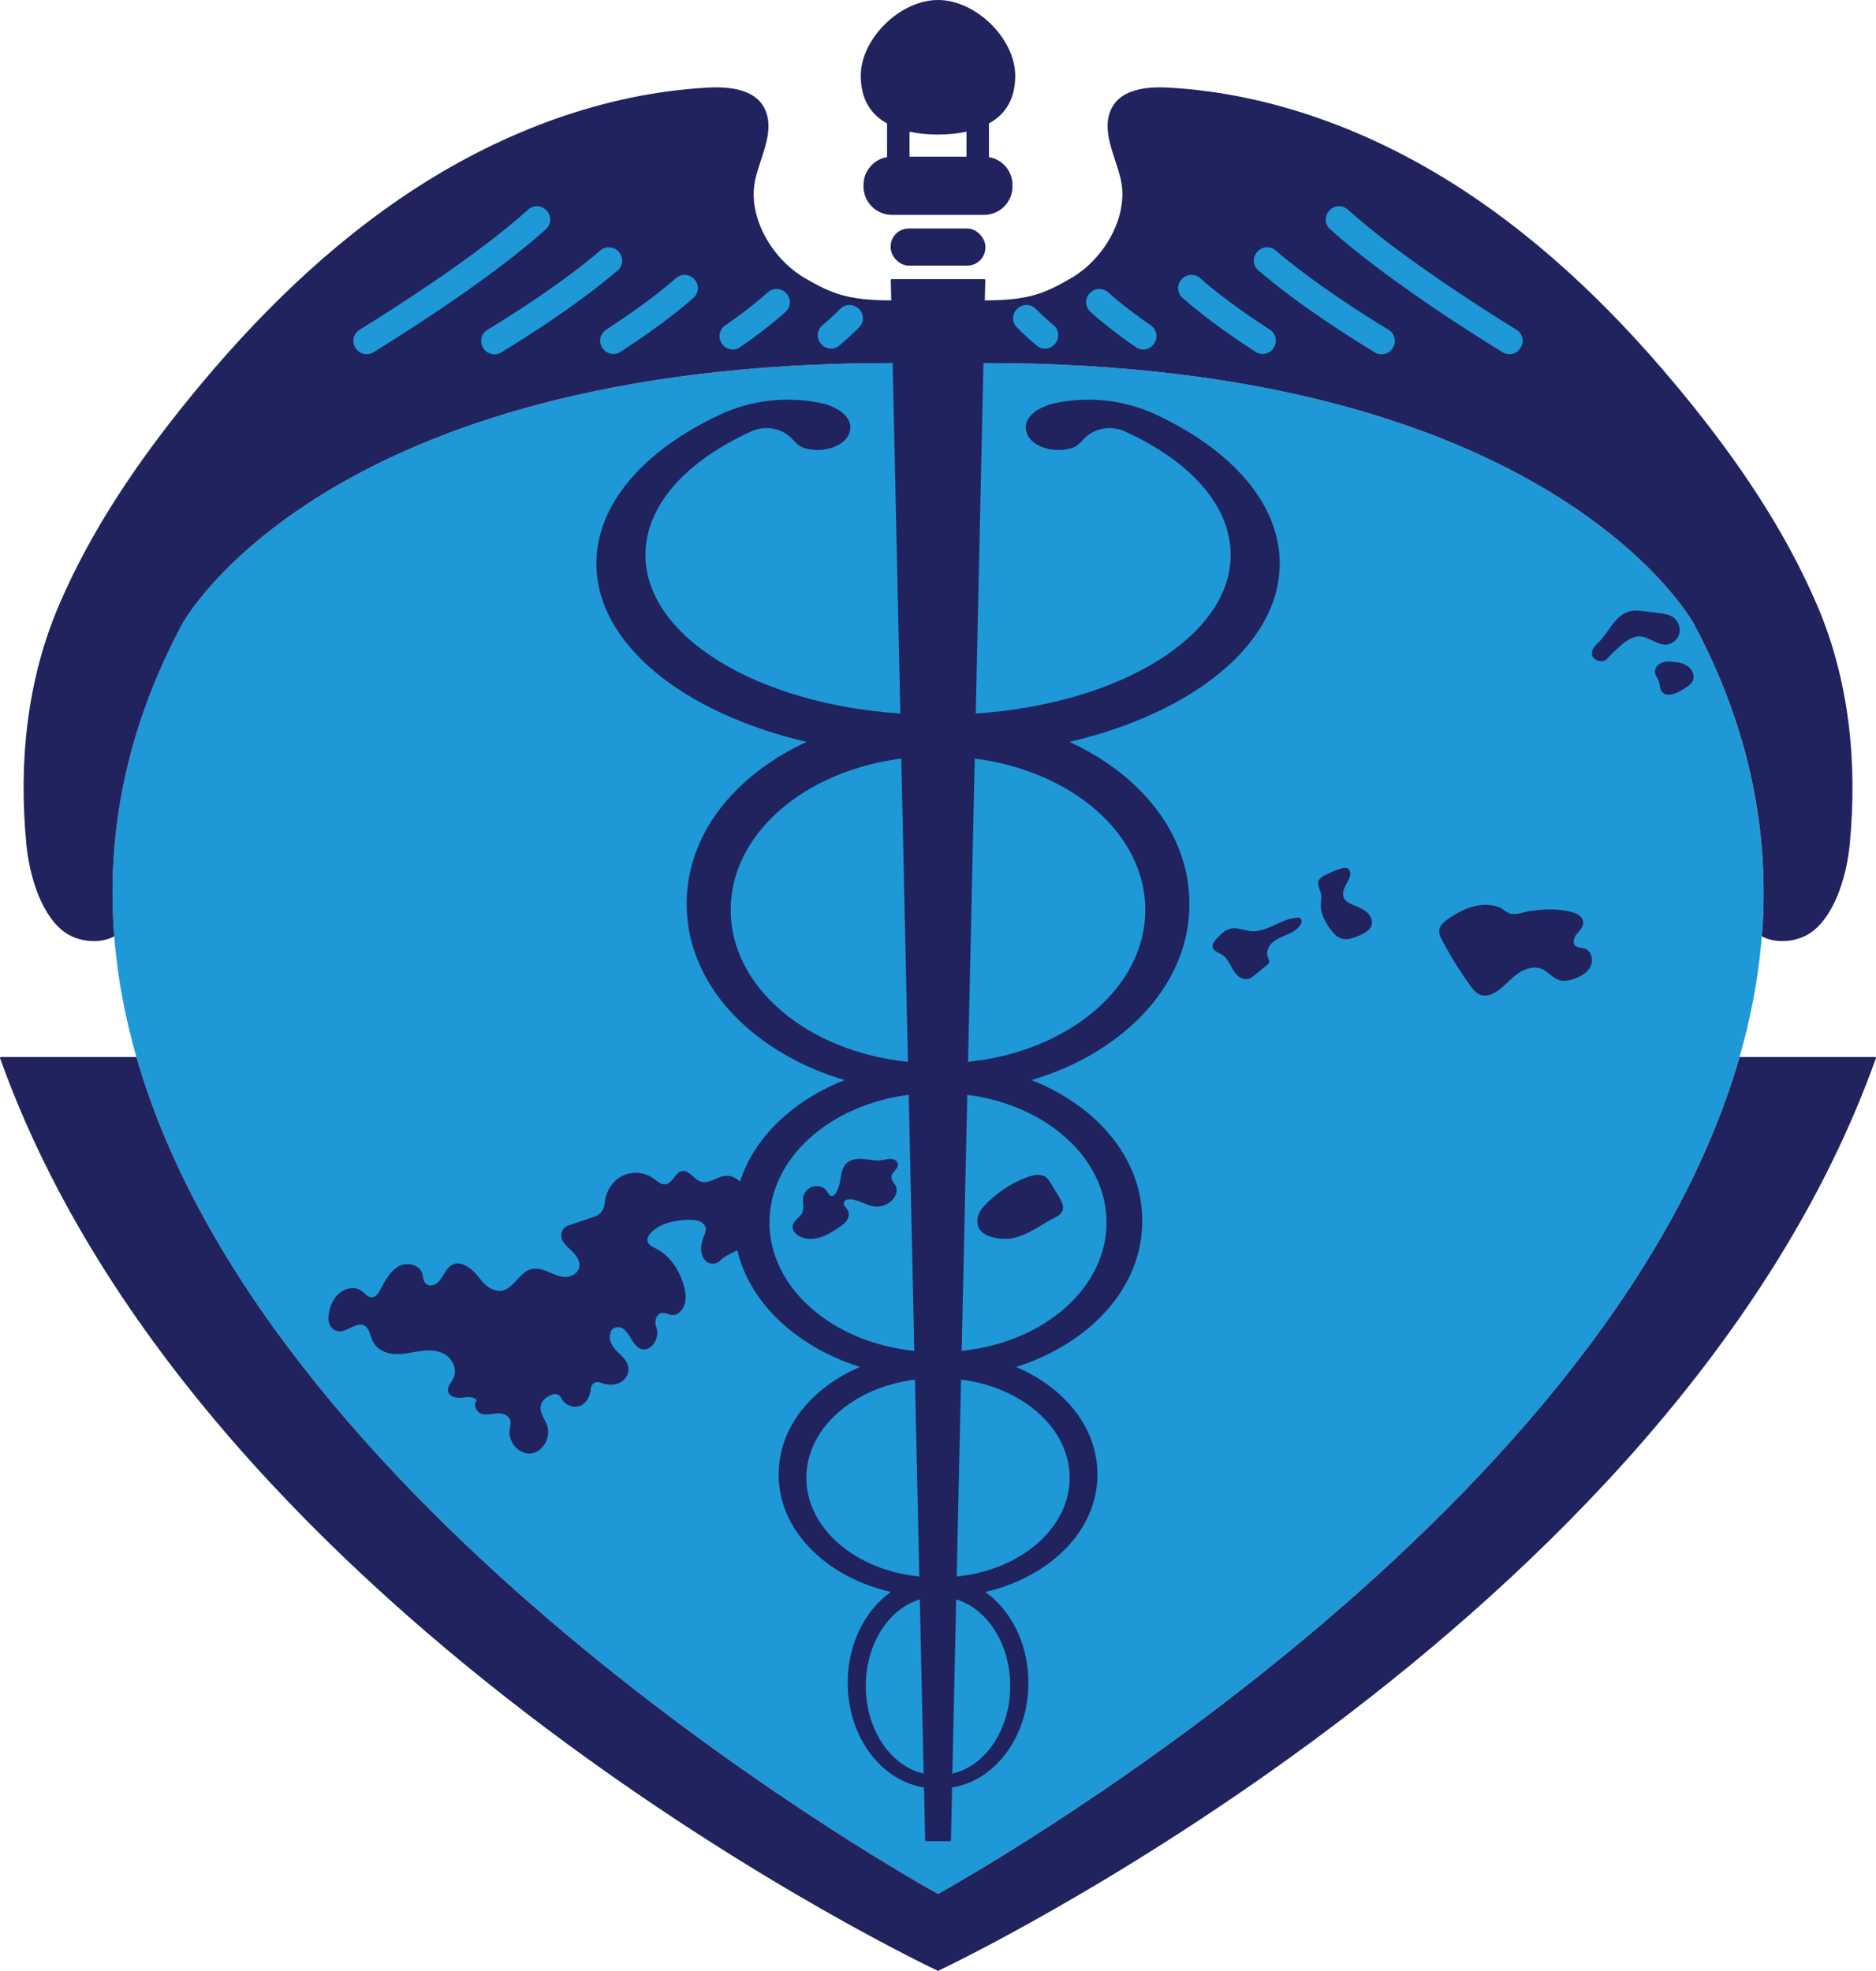 <?xml version="1.0" encoding="UTF-8"?>
<svg id="Layer_1" data-name="Layer 1" xmlns="http://www.w3.org/2000/svg" width="603.9" height="634.54" viewBox="0 0 603.9 634.54">
  <defs>
    <style>
      .cls-1 {
        fill: #21235f;
      }

      .cls-2 {
        fill: #1e98d7;
      }
    </style>
  </defs>
  <path class="cls-2" d="M545.23,200.82s-45.38-84.06-228.66-83.93h-29.24c-183.28-.13-228.66,83.93-228.66,83.93-113.48,212.07,239.71,406.97,243.28,408.93,3.57-1.96,356.76-196.86,243.28-408.93Z"/>
  <g>
    <path class="cls-1" d="M226.91,405.69c1.3,1.53,3.58,1.54,4.98.14,3.01-3.02,8.44-3.42,10.42-7.41,1.21-2.43.69-5.39.15-8.1-.54-2.71-1.11-5.48-2.51-7.81s-3.84-4.16-6.41-3.94c-2.79.24-5.42,2.79-8.08,1.82-2.17-.79-3.67-3.77-5.92-3.35-2.19.41-2.97,3.81-5.16,4.23-1.52.29-2.85-1.01-4.14-1.92-3.33-2.36-7.97-2.34-11.25.04-2.5,1.81-4.11,4.91-4.36,8.13-.15,1.93-1.4,3.55-3.12,4.13l-8.66,2.95c-2,.68-2.83,3.26-1.61,5.1.52.78,1.17,1.5,1.82,2.1,1.78,1.64,3.88,3.71,3.41,6.16-.19,1-.86,1.81-1.67,2.34-4.51,2.96-9.18-2.98-13.86-1.68-4.57,1.27-6.34,8.82-12.21,6.57-1.66-.63-3.04-1.89-4.12-3.38-2.01-2.76-5.91-6.37-9.15-4.56-2.4,1.34-2.94,4.98-5.45,6.28-.79.41-1.74.47-2.52.03-1.31-.74-1.16-2.15-1.5-3.35-.89-3.12-4.95-4.01-7.64-2.52s-4.31,4.48-5.79,7.31c-.67,1.28-1.61,2.73-2.99,2.69-1.25-.03-2.12-1.28-3.15-2.04-2.59-1.93-6.37-.62-8.39,1.94-1.38,1.75-2.06,4-2.3,6.27-.18,1.63.42,3.32,1.72,4.21,3.35,2.3,6.97-3.11,9.99-1.2,1.55.98,1.74,3.26,2.57,4.97,1.27,2.64,4.2,3.94,6.96,4.11,2.76.17,5.49-.57,8.23-.96,2.74-.39,5.69-.4,8.09,1.08s3.96,4.88,2.74,7.53c-.66,1.44-2.07,2.71-1.78,4.29.33,1.83,2.6,2.29,4.33,2.09s3.8-.53,4.94.88c-1.36,1.13-.25,3.7,1.39,4.28s3.42.01,5.15-.1,3.82.58,4.23,2.39c.21.94-.11,1.9-.24,2.85-.54,4.01,3.05,8.06,6.82,7.68,3.77-.38,6.55-5.06,5.28-8.89-.69-2.08-2.36-3.93-2.13-6.12.22-2.09,1.96-3.3,3.91-4.02,1.05-.39,2.21.1,2.71,1.17,1.11,2.33,4.31,3.59,6.59,2.3,1.81-1.02,2.83-3.14,2.96-5.35.09-1.51,1.58-2.46,2.91-1.96,1.76.65,3.58.97,5.44.45,1.99-.56,3.63-2.25,3.75-4.45.15-2.64-1.93-4.32-3.63-5.99-1.5-1.47-2.91-3.65-2.16-5.66-.06-1.66,2-2.6,3.44-1.99s2.36,2.12,3.19,3.52c.84,1.4,1.82,2.88,3.31,3.36,3.17,1.01,6.09-3.59,4.86-6.9-.49-1.33-.46-2.88.43-3.95,1.31-1.58,2.88-.4,4.4-.13,1.91.35,3.64-1.48,4.25-3.44s.28-4.13-.29-6.11c-1.44-5.01-4.55-9.66-9-11.85-1.06-.52-2.32-1.06-2.62-2.26-.28-1.12.46-2.23,1.27-3.01,3.04-2.92,7.36-3.76,11.45-3.94,1.4-.06,2.84-.05,4.13.54.91.41,1.76,1.21,1.87,2.26.08.75-.23,1.47-.5,2.16-.51,1.29-.94,2.64-.99,4.04s.29,2.87,1.17,3.91c0,.01.02.02.03.03Z"/>
    <path class="cls-1" d="M270.42,380.39c.35-2.06.53-4.36,2.03-5.82,1.41-1.38,3.58-1.59,5.55-1.42s3.93.66,5.88.38c.99-.14,1.97-.48,2.98-.42s2.08.69,2.19,1.69c.17,1.58-2.05,2.56-2.11,4.15-.05,1.15,1.04,1.99,1.48,3.05.55,1.32.03,2.87-.86,3.98-1.37,1.72-3.63,2.68-5.81,2.48-2.8-.25-5.25-2.24-8.06-2.35-.84-.03-1.86.26-2.05,1.07-.23.95.83,1.67,1.3,2.53.56,1,.3,2.29-.34,3.23s-1.6,1.61-2.55,2.25c-1.95,1.31-3.96,2.6-6.22,3.26s-4.82.62-6.81-.62c-1.11-.69-2.05-1.9-1.85-3.19.27-1.76,2.39-2.63,3.11-4.26.67-1.51,0-3.27.26-4.9.34-2.06,2.36-3.68,4.44-3.63.94.02,1.85.37,2.59.93.59.44,1.28,2.06,1.86,2.26,1.71.6,2.81-3.63,2.99-4.65Z"/>
    <path class="cls-1" d="M315.19,395.53c-1.48-2.94.18-5.69,1.51-7.15,3.83-4.17,8.67-7.42,13.98-9.38,2-.74,4.43-1.23,6.1.09.64.5,1.07,1.21,1.49,1.91.87,1.44,1.74,2.88,2.62,4.31.87,1.43,1.76,3.17,1.05,4.69-.52,1.11-1.73,1.69-2.82,2.25-2.59,1.32-4.98,2.98-7.56,4.32s-5.4,2.38-8.3,2.29-6.66-.81-8.08-3.34Z"/>
    <path class="cls-1" d="M404.23,299.82c-2.83.22-5.41-1.28-7.82-.88-2,.33-3.52,1.92-4.88,3.43-.67.74-1.4,1.66-1.17,2.64.29,1.25,1.82,1.62,2.92,2.28,1.16.7,1.94,1.87,2.59,3.05.66,1.18,1.25,2.42,2.17,3.41s2.28,1.69,3.61,1.44c.96-.18,1.76-.83,2.51-1.46,1.21-1,2.41-2.01,3.62-3.01.34-.28.7-.6.78-1.04.1-.52-.23-1.01-.43-1.5-.68-1.67.2-3.63,1.56-4.81s3.11-1.79,4.76-2.51,3.32-1.66,4.22-3.23c.34-.59.52-1.42.02-1.89-.35-.33-.89-.34-1.37-.28-5.1.54-8.01,3.71-13.1,4.36Z"/>
    <path class="cls-1" d="M424.55,283.4c.31-.65.95-1.05,1.58-1.4,1.72-.96,3.54-1.75,5.42-2.33.81-.25,1.76-.44,2.44.06.81.59.78,1.82.44,2.76-.4,1.13-1.1,2.13-1.59,3.23s-.72,2.41-.18,3.48c.46.91,1.41,1.47,2.34,1.9,1.55.72,3.22,1.23,4.59,2.25,1.37,1.02,2.4,2.76,1.97,4.41-.47,1.79-2.38,2.74-4.09,3.47-1.75.74-3.66,1.5-5.49.99-1.62-.45-2.81-1.8-3.79-3.16-1.09-1.51-2.06-3.14-2.62-4.92-.62-1.96-.29-3.57-.23-5.52.05-1.71-1.59-3.54-.79-5.21Z"/>
    <path class="cls-1" d="M475.82,291.51c-3.42.58-6.55,2.26-9.43,4.18-1.41.94-2.91,2.16-3.08,3.85-.12,1.17.43,2.29.98,3.32,2.65,5,5.65,9.82,8.96,14.42.89,1.23,1.88,2.51,3.31,3.02,1.98.71,4.16-.28,5.84-1.53,2.2-1.64,4-3.78,6.25-5.35s5.23-2.53,7.75-1.43c1.95.85,3.3,2.79,5.32,3.49,1.64.57,3.46.22,5.1-.36,2.14-.75,4.27-2,5.23-4.06s.19-4.99-1.97-5.68c-1-.32-2.22-.17-2.98-.9-1.01-.97-.41-2.7.48-3.79s2.06-2.16,2.07-3.56c0-.97-.58-1.87-1.35-2.45s-1.72-.89-2.66-1.12c-4.31-1.08-8.81-.87-13.17-.23-1.78.26-4.3,1.28-6.08.88-1.41-.31-2.57-1.69-3.97-2.19-2.1-.75-4.41-.87-6.59-.5Z"/>
    <path class="cls-1" d="M512.6,211.17c-.35-.86-.07-1.87.44-2.65s1.24-1.39,1.89-2.06c1.61-1.65,2.78-3.68,4.19-5.5s3.18-3.52,5.41-4.11c1.64-.43,3.37-.22,5.04-.01,1.53.19,3.06.38,4.6.57,1.38.17,2.8.36,4.01,1.05,1.77,1.02,2.83,3.17,2.49,5.18s-2.12,3.71-4.15,3.89c-3.05.27-5.63-2.52-8.68-2.62-2.5-.08-4.67,1.64-6.53,3.32-.92.84-1.85,1.68-2.74,2.55-.55.54-1.04,1.29-1.67,1.73-1.31.91-3.72.13-4.31-1.34Z"/>
    <path class="cls-1" d="M532.8,215.67c.24-1.14,1.24-2,2.34-2.38s2.3-.34,3.46-.23c1.76.17,3.59.53,4.96,1.64s2.11,3.17,1.26,4.71c-.38.68-1,1.18-1.63,1.63-1.16.82-2.39,1.52-3.69,2.1-2.06.92-4.55.85-5.11-1.78-.17-.82-.13-1.57-.52-2.34-.56-1.11-1.34-2.01-1.06-3.35Z"/>
  </g>
  <path class="cls-1" d="M559.98,340.31c-43.38,150.95-255.1,267.83-258.03,269.44-2.93-1.61-214.65-118.49-258.03-269.44H.29c-.2,0-.34.2-.27.38,65.33,182.86,301.93,293.85,301.93,293.85,0,0,236.6-110.99,301.93-293.85.07-.19-.07-.38-.27-.38h-43.64Z"/>
  <g>
    <rect class="cls-1" x="286.7" y="73.57" width="30.5" height="11.94" rx="5.82" ry="5.82"/>
    <path class="cls-1" d="M318.35,50.57v-10.82c5.83-3.21,8.46-8.5,8.46-15.4,0-11.84-12.62-24.35-24.86-24.35s-24.86,12.51-24.86,24.35c0,6.9,2.63,12.19,8.46,15.4v10.82c-4.3.74-7.58,4.48-7.58,9v.46c0,5.05,4.11,9.15,9.15,9.15h29.66c5.04,0,9.15-4.1,9.15-9.15v-.46c0-4.52-3.28-8.26-7.58-9ZM311.12,50.43h-18.34v-8.04c2.75.62,5.81.93,9.17.93s6.42-.31,9.17-.93v8.04Z"/>
    <path class="cls-1" d="M584.92,194.8c-10.38-24.23-25.39-46.24-42.03-66.68-21.08-25.89-45.13-49.68-73.19-67.77-28.05-18.09-60.33-30.32-93.67-32.15-6.78-.37-14.95.46-18.1,6.48-3.69,7.05.92,15.03,2.78,22.77,2.89,12.03-5.21,25.88-15.91,32.1-8.75,5.1-13.93,7.11-27.78,7.17h0l.15-6.56c0-.16-.12-.29-.28-.29h-29.86c-.16,0-.29.13-.28.29l.15,6.56h0c-13.85-.06-19.03-2.07-27.78-7.17-10.7-6.22-18.8-20.07-15.91-32.1,1.86-7.74,6.47-15.72,2.78-22.77-3.15-6.02-11.32-6.85-18.1-6.48-33.34,1.83-65.62,14.06-93.67,32.15-28.06,18.09-52.11,41.88-73.19,67.77-16.64,20.44-31.65,42.45-42.03,66.68-10.37,24.24-13.03,50.71-10.52,76.95.89,9.3,4.21,21.48,11.29,27.57,4.95,4.24,12.57,4.62,17.01,2.13-2.57-32.6,3.59-66.39,21.91-100.63,0,0,45.38-84.06,228.66-83.93l.06,2.93.18,7.89,2.24,102.02c-46.25-3.11-82.06-24.81-82.06-51.1,0-15.99,13.24-30.26,34.01-39.71,4.06-1.84,8.85-1.35,12.28,1.5.02.02.05.05.08.07,1.1.92,1.95,2.1,3.1,2.94,2.19,1.61,8.76,2.44,13.43-.65,1.64-1.08,2.92-2.85,3.06-4.81.14-1.72-.6-4.93-6.46-7.3-.21-.08-.43-.17-.66-.25-.77-.29-1.92-.56-3.29-.82-10.7-2.05-21.81-.68-31.67,3.95-24.23,11.39-39.67,28.6-39.67,47.87,0,25.93,27.96,48.15,67.69,57.44-4.93,2.26-9.56,4.94-13.81,8.02-16,11.57-24.81,27.24-24.81,44.13s8.81,32.57,24.81,44.14c7.61,5.5,16.44,9.75,26.03,12.59-5.64,2.21-10.88,5.08-15.55,8.55-12.97,9.63-20.11,22.68-20.11,36.75s7.14,27.12,20.11,36.75c6.02,4.47,12.97,7.94,20.51,10.3-3.8,1.62-7.35,3.64-10.55,6.01-10.09,7.49-15.65,17.65-15.65,28.6s5.56,21.11,15.65,28.61c5.86,4.35,12.87,7.49,20.48,9.24-1.83,1.29-3.55,2.84-5.11,4.63-5.66,6.45-8.78,15.2-8.78,24.62s3.12,18.18,8.78,24.63c4.36,4.98,9.86,8.11,15.78,9.05l.37,17.02c0,.15.13.28.28.28h7.73c.15,0,.28-.12.28-.28l.37-17.02c5.92-.94,11.42-4.07,15.78-9.05,5.66-6.45,8.78-15.2,8.78-24.63s-3.12-18.17-8.78-24.62c-1.56-1.79-3.28-3.34-5.11-4.63,7.61-1.75,14.62-4.89,20.48-9.24,10.09-7.5,15.65-17.66,15.65-28.61s-5.56-21.11-15.65-28.6c-3.2-2.37-6.75-4.39-10.55-6.01,7.54-2.36,14.49-5.83,20.51-10.3,12.97-9.63,20.11-22.68,20.11-36.75s-7.14-27.12-20.11-36.75c-4.67-3.47-9.91-6.34-15.55-8.55,9.59-2.84,18.42-7.09,26.03-12.59,16-11.57,24.81-27.24,24.81-44.14s-8.81-32.56-24.81-44.13c-4.25-3.08-8.88-5.76-13.81-8.02,39.73-9.29,67.69-31.51,67.69-57.44,0-19.27-15.44-36.48-39.67-47.87-9.86-4.63-20.97-6-31.67-3.95-1.37.26-2.52.53-3.29.82-.23.08-.45.17-.66.25-5.86,2.37-6.6,5.58-6.46,7.3.14,1.96,1.42,3.73,3.06,4.81,4.67,3.09,11.24,2.26,13.43.65,1.15-.84,2-2.02,3.1-2.94.03-.02.06-.05.08-.07,3.43-2.85,8.22-3.34,12.28-1.5,20.77,9.45,34.01,23.72,34.01,39.71,0,26.29-35.81,47.99-82.06,51.1l2.24-102.02.18-7.89.06-2.93c183.28-.13,228.66,83.93,228.66,83.93,18.32,34.24,24.48,68.03,21.91,100.63,4.44,2.49,12.06,2.11,17.01-2.13,7.08-6.09,10.4-18.27,11.29-27.57,2.51-26.24-.15-52.71-10.52-76.95ZM235.21,292.93c0-24.44,23.73-44.74,54.92-48.7l2.15,97.63c-32.24-3.27-57.07-23.93-57.07-48.93ZM247.7,393.59c0-20.69,19.4-37.87,44.82-41.11l1.81,82.44c-26.3-2.66-46.63-20.15-46.63-41.33ZM259.57,475.79c0-15.93,15.14-29.14,34.97-31.61l1.39,63.38c-20.51-2.01-36.36-15.47-36.36-31.77ZM278.7,542.82c0-13.56,7.43-24.92,17.4-27.88l1.23,56.07c-10.58-2.36-18.63-14.08-18.63-28.19ZM325.2,542.82c0,14.11-8.05,25.83-18.63,28.19l1.23-56.07c9.97,2.96,17.4,14.32,17.4,27.88ZM344.33,475.79c0,16.3-15.85,29.76-36.36,31.77l1.39-63.38c19.83,2.47,34.97,15.68,34.97,31.61ZM356.2,393.59c0,21.18-20.33,38.67-46.63,41.33l1.81-82.44c25.42,3.24,44.82,20.42,44.82,41.11ZM368.69,292.93c0,25-24.83,45.66-57.07,48.93l2.15-97.63c31.19,3.96,54.92,24.26,54.92,48.7Z"/>
  </g>
  <g>
    <g>
      <path class="cls-2" d="M489.47,112.01l.09-.14c1.17-1.96.56-4.49-1.39-5.69-9.75-6.02-37.58-23.62-54.33-38.73-1.67-1.5-4.22-1.41-5.78.21l-.11.12c-1.63,1.69-1.56,4.4.18,5.97,17.47,15.77,45.58,33.53,55.57,39.67,1.98,1.22,4.57.58,5.77-1.41Z"/>
      <path class="cls-2" d="M448.37,112l.08-.15c1.14-1.96.5-4.47-1.44-5.65-7.14-4.33-23.78-14.79-36.38-25.57-1.72-1.47-4.29-1.33-5.81.34l-.11.12c-1.58,1.74-1.43,4.44.35,5.97,13.2,11.31,30.16,21.96,37.53,26.42,2,1.21,4.6.54,5.77-1.48Z"/>
      <path class="cls-2" d="M410,111.99l.09-.14c1.19-1.93.62-4.45-1.28-5.68-5.17-3.36-15.15-10.09-22.5-16.62-1.66-1.47-4.17-1.39-5.73.18l-.11.11c-1.68,1.7-1.6,4.46.18,6.04,7.84,6.98,18.15,13.93,23.53,17.42,1.97,1.27,4.6.68,5.82-1.31Z"/>
      <path class="cls-2" d="M371.52,110.63l.09-.14c1.23-1.89.73-4.41-1.13-5.7-3.54-2.45-9.21-6.56-13.73-10.66-1.63-1.48-4.13-1.47-5.72.05l-.11.11c-1.75,1.68-1.7,4.49.1,6.12,4.92,4.46,10.9,8.8,14.63,11.38,1.93,1.34,4.59.81,5.87-1.17Z"/>
      <path class="cls-2" d="M339.7,110.6l.1-.13c1.36-1.77,1.09-4.29-.62-5.74s-3.85-3.35-5.77-5.3c-1.5-1.53-3.92-1.67-5.59-.32l-.13.1c-1.9,1.54-2.1,4.39-.39,6.14,2.17,2.22,4.54,4.32,6.4,5.9s4.54,1.24,5.99-.64Z"/>
    </g>
    <g>
      <path class="cls-2" d="M114.43,112.01l-.09-.14c-1.17-1.96-.56-4.49,1.39-5.69,9.75-6.02,37.58-23.62,54.33-38.73,1.67-1.5,4.22-1.41,5.78.21l.11.12c1.63,1.69,1.56,4.4-.18,5.97-17.47,15.77-45.58,33.53-55.57,39.67-1.98,1.22-4.57.58-5.77-1.41Z"/>
      <path class="cls-2" d="M155.53,112l-.08-.15c-1.14-1.96-.5-4.47,1.44-5.65,7.14-4.33,23.78-14.79,36.38-25.57,1.72-1.47,4.29-1.33,5.81.34l.11.12c1.58,1.74,1.43,4.44-.35,5.97-13.2,11.31-30.16,21.96-37.53,26.42-2,1.21-4.6.54-5.77-1.48Z"/>
      <path class="cls-2" d="M193.9,111.99l-.09-.14c-1.19-1.93-.62-4.45,1.28-5.68,5.17-3.36,15.15-10.09,22.5-16.62,1.66-1.47,4.17-1.39,5.73.18l.11.11c1.68,1.7,1.6,4.46-.18,6.04-7.84,6.98-18.15,13.93-23.53,17.42-1.97,1.27-4.6.68-5.82-1.31Z"/>
      <path class="cls-2" d="M232.38,110.63l-.09-.14c-1.23-1.89-.73-4.41,1.13-5.7,3.54-2.45,9.21-6.56,13.73-10.66,1.63-1.48,4.13-1.47,5.72.05l.11.11c1.75,1.68,1.7,4.49-.1,6.12-4.92,4.46-10.9,8.8-14.63,11.38-1.93,1.34-4.59.81-5.87-1.17Z"/>
      <path class="cls-2" d="M264.21,110.6l-.1-.13c-1.36-1.77-1.09-4.29.62-5.74s3.85-3.35,5.77-5.3c1.5-1.53,3.92-1.67,5.59-.32l.13.1c1.9,1.54,2.1,4.39.39,6.14-2.17,2.22-4.54,4.32-6.4,5.9s-4.54,1.24-5.99-.64Z"/>
    </g>
  </g>
</svg>